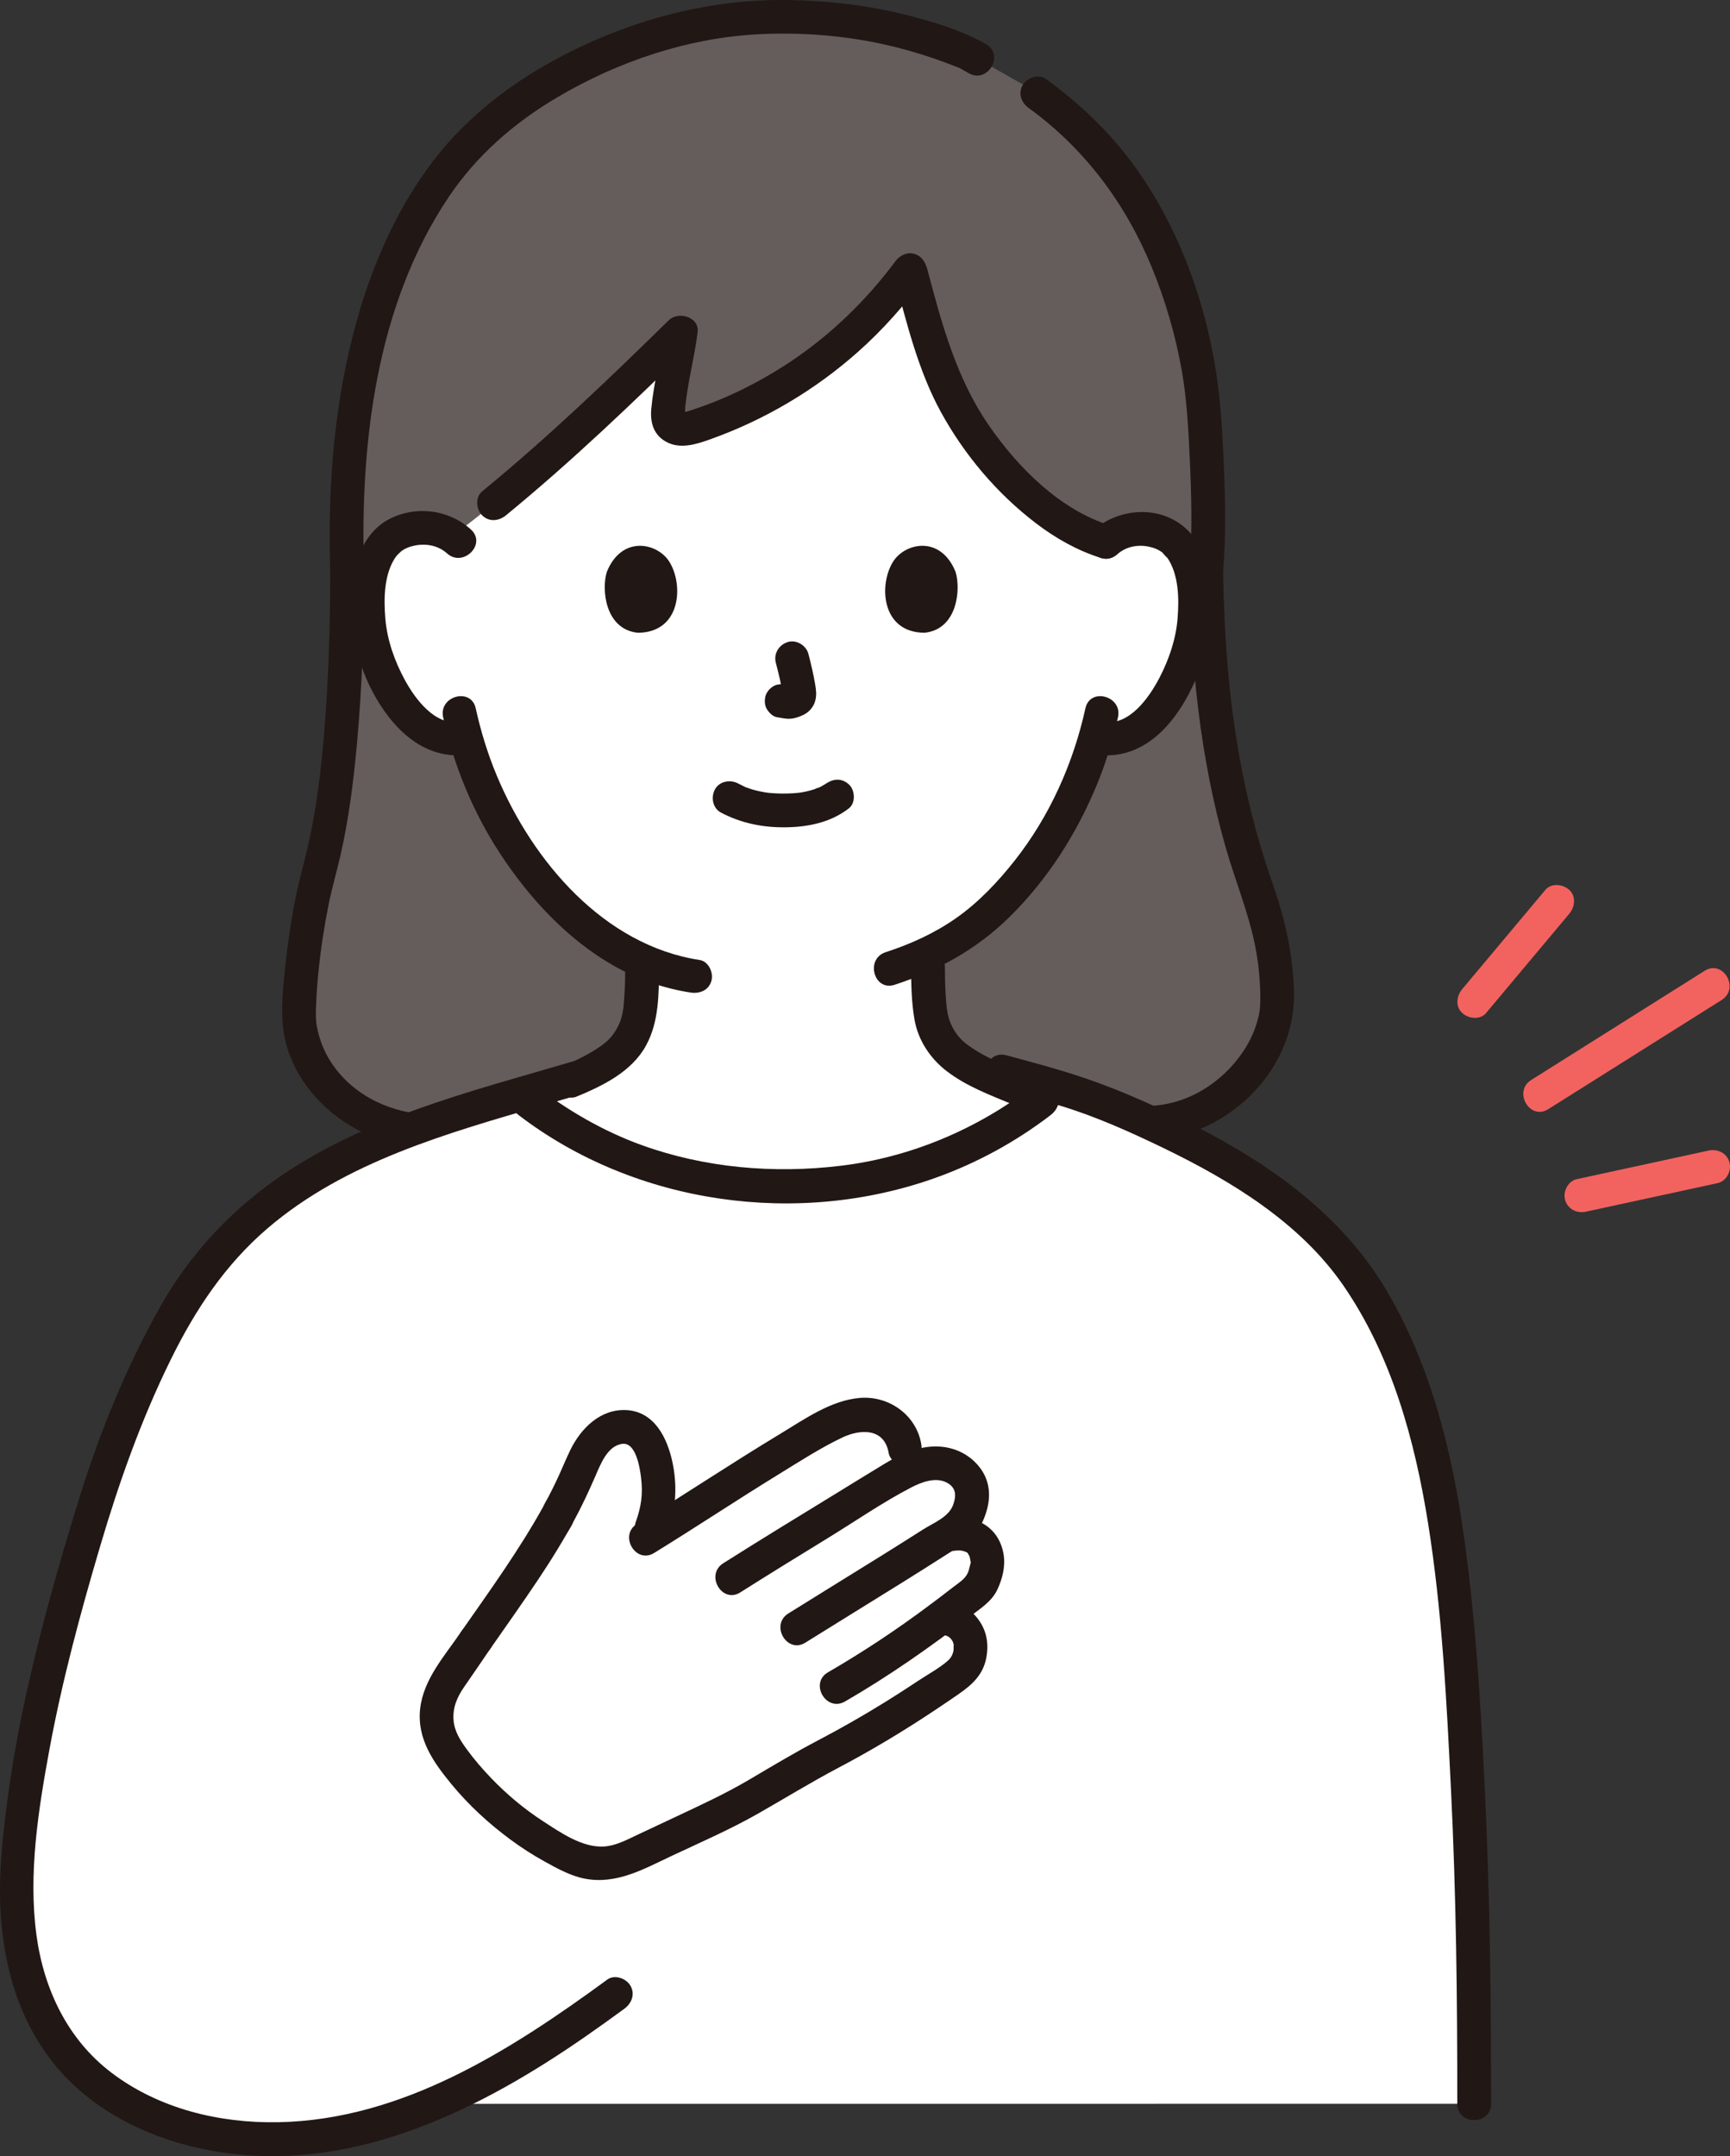 <?xml version="1.0" encoding="UTF-8"?><svg id="b" xmlns="http://www.w3.org/2000/svg" width="245.878" height="306.384" viewBox="0 0 245.878 306.384"><rect x="0" y="0" width="245.878" height="306.384" fill="#333333" stroke="none"/><defs><style>.d{fill:#211715;}.e{fill:#fff;}.f{fill:none;}.g{fill:#211715;}.h{fill:#f2635f;}.i{fill:#645d5c;}</style></defs><g id="c"><path class="i" d="M49.334,81.152c-.973-29.304,6.736-50.555,18.889-62.189,7.325-7.013,23.833-16.568,42.38-16.568,11.312,0,19.276,2.057,26.922,5.157l1.389.787s3.78,2.141,7.596,4.302c2.626,1.802,4.758,3.596,7.858,6.587,9.273,8.947,15.718,25.043,16.745,39.458.296,4.158.977,14.977.322,22.466.329,24.745,4.891,38.596,7.246,45.413,1.888,5.467,2.809,9.836,2.86,15.502.084,9.262-11.427,21.255-24.661,16.509l-94.443,2.266c-12.121.292-20.007-8.627-19.939-16.85.056-5.662,1.382-14.941,2.932-20.512,2.28-8.144,3.909-22.467,3.909-42.328"/><path class="g" d="M46.936,81.151c-.005,7.741-.229,15.489-.885,23.204-.454,5.344-1.079,10.62-2.275,15.857-.572,2.502-1.292,4.958-1.786,7.48-.69,3.519-1.201,7.081-1.553,10.65-.285,2.899-.56,5.849-.047,8.737.461,2.595,1.625,5.119,3.183,7.235,4.409,5.987,11.501,9.043,18.861,8.926,3.086-.049,3.095-4.849,0-4.8-5.577.088-11.113-1.964-14.63-6.438-1.436-1.826-2.303-3.794-2.76-6.064-.087-.433-.121-.776-.143-1.406-.022-.649.004-1.3.03-1.949.059-1.48.176-2.957.324-4.431.322-3.204.803-6.394,1.435-9.552.48-2.397,1.17-4.734,1.713-7.114,1.176-5.147,1.83-10.422,2.317-15.673.76-8.196,1.009-16.436,1.014-24.664.002-3.089-4.798-3.094-4.8,0h0Z"/><path class="g" d="M169.033,81.152c.191,13.177,1.522,26.48,5.146,39.188,1.328,4.657,3.203,9.168,4.181,13.919.39,1.896.621,3.806.718,5.74.074,1.472.095,3.052-.15,4.191-.535,2.483-1.696,4.736-3.364,6.725-4.502,5.367-11.346,7.676-18.049,5.347-2.924-1.016-4.181,3.619-1.276,4.629,6.944,2.412,14.276.763,19.909-3.818,4.947-4.023,7.99-9.997,7.759-16.396-.154-4.261-.918-8.46-2.183-12.528-.637-2.049-1.379-4.065-2.024-6.111-1.5-4.758-2.67-9.614-3.549-14.524-1.557-8.696-2.19-17.534-2.318-26.36-.045-3.086-4.845-3.095-4.8,0h0Z"/><path class="e" d="M150.379,154.545c-11.925,10.116-25.363,13.98-38.862,13.98-13.317,0-26.019-3.61-37.658-12.99-20.061,5.892-38.82,12.309-49.562,32.36-4.281,7.99-8.254,17.5-10.878,26.176-4.929,16.298-9.535,32.873-10.839,49.919-.865,11.313,1.163,23.174,10.09,31.02,6.614,5.814,15.501,8.671,24.303,8.939,8.801.268,16.991-1.719,24.717-5.001,44.686-.004,147.826-.004,147.826-.004.022-22.339-.323-39.508-1.95-61.782-1.359-18.606-3.6-39.163-14.18-55.132-7.78-11.751-22.81-20.082-39.8-26.489-.628-.237-1.817-.607-3.207-.996Z"/><path class="e" d="M89.981,53.775c2.294-2.197,4.559-4.401,6.772-6.574-.361,3.053-1.626,8.274-1.831,11.432-.083,1.27.188,1.709,1.152,2.166.744.271,1.833.121,2.57-.118,12.525-4.073,22.932-11.851,30.692-22.349.888,3.411,1.971,7.262,3.102,10.715,1.01,3.084,2.058,5.849,3.037,7.697,5.163,9.748,13.948,17.949,21.726,20.254,1.472-1.385,3.432-1.896,5.112-1.83,3.727.147,5.304,2.187,5.982,3.383,2.023,3.572,1.912,10.139.529,14.196-.979,2.874-2.583,7.269-6.419,10.411-1.721,1.409-4.321,2.289-6.705,1.623-1.704,5.954-4.816,13.162-10.322,19.863-4.345,5.288-8.483,8.554-13.491,10.894.03,2.728-.05,3.411.16,6.457.098,1.26.196,2.618.663,3.845.619,1.608,1.466,3.009,2.813,4.106,1.619,1.304,3.27,2.216,5.051,3.02l7.151,2.982.606.253c-11.408,8.887-24.084,12.324-36.814,12.324-13.105,0-25.616-3.496-37.105-12.544l6.851-2.45c2.303-.945,4.345-1.966,6.366-3.585,1.347-1.097,2.194-2.498,2.813-4.106.467-1.228.565-2.585.663-3.845.194-2.623.142-3.494.169-5.418-5.418-2.37-10.221-6.395-14.772-11.933-5.48-6.669-8.589-13.84-10.297-19.774-2.322.491-4.79-.385-6.447-1.74-3.876-3.171-5.484-7.594-6.465-10.485-1.386-4.082-1.473-10.681.592-14.261.692-1.2,2.299-3.243,6.076-3.376,1.391-.049,2.969.29,4.316,1.171,8.055-5.981,17.078-14.138,25.706-22.402Z"/><path class="g" d="M211.915,298.944c.012-13.613-.123-27.227-.717-40.829-.571-13.083-1.275-26.243-3.054-39.225-1.693-12.356-4.722-24.812-11.151-35.625-5.871-9.875-15.077-16.843-25.087-22.183-5.87-3.131-12.1-6.015-18.421-8.113-3.439-1.142-6.96-2.066-10.456-3.016-2.985-.812-4.258,3.817-1.276,4.629,3.01.819,6.019,1.65,9.004,2.559,5.037,1.534,9.934,3.734,14.666,6.025,9.557,4.626,19.373,10.595,25.508,19.51,6.863,9.972,10.143,21.944,12.034,33.766,1.998,12.494,2.633,25.248,3.257,37.871.734,14.867.906,29.749.894,44.632-.003,3.089,4.797,3.094,4.8,0h0Z"/><path class="g" d="M86.313,281.296c-13.757,10.064-29.136,19.927-46.752,20.268-8.39.162-17.004-1.918-23.763-7.068-6.214-4.736-9.578-11.868-10.613-19.498-1.186-8.746.266-17.882,1.856-26.482,1.798-9.728,4.384-19.29,7.185-28.771,2.692-9.113,5.831-17.989,10.033-26.527,3.502-7.115,7.722-13.499,13.786-18.69,11.045-9.454,25.565-13.511,39.238-17.492,1.829-.532,3.658-1.064,5.485-1.603,2.956-.872,1.698-5.506-1.276-4.629-14.672,4.329-30.235,8.086-42.834,17.186-6.5,4.695-11.923,10.659-15.863,17.654-4.736,8.408-8.498,17.549-11.372,26.752-3.076,9.848-5.893,19.822-8.032,29.919-1.085,5.122-1.963,10.285-2.596,15.483-.548,4.501-.961,9.04-.73,13.576.423,8.306,2.85,16.534,8.431,22.863,6.047,6.857,15.024,10.585,23.941,11.742,18.596,2.414,36.012-6.343,50.84-16.637,1.837-1.275,3.653-2.582,5.458-3.902,1.045-.764,1.563-2.083.861-3.284-.603-1.031-2.232-1.631-3.284-.861h0Z"/><path class="g" d="M51.734,81.152c-.573-18.094,1.699-37.757,12.03-53.145,3.965-5.906,9.291-10.557,15.492-14.208,8.553-5.036,18.332-8.361,28.276-8.917,5.938-.332,12.004.103,17.819,1.36,2.466.533,4.898,1.218,7.285,2.033,1.213.414,2.407.874,3.603,1.332.101.039.595.297.113.04.152.081.3.17.45.255l.9.51c2.692,1.524,5.113-2.621,2.423-4.145-3.577-2.026-7.718-3.254-11.697-4.236C123.143.726,117.688.109,112.251.01c-11.086-.202-21.973,2.627-31.817,7.665-7.28,3.726-13.82,8.627-18.818,15.135-5.098,6.638-8.548,14.461-10.827,22.481-3.298,11.609-4.237,23.836-3.855,35.861.098,3.081,4.898,3.095,4.8,0h0Z"/><path class="g" d="M173.833,81.152c.422-5.003.314-10.05.102-15.062-.185-4.383-.419-8.776-1.082-13.116-1.593-10.425-5.49-20.979-11.732-29.531-3.452-4.729-7.744-8.798-12.48-12.229-1.05-.761-2.675-.18-3.284.861-.709,1.212-.192,2.521.861,3.284,7.926,5.741,13.735,13.544,17.453,22.558,1.955,4.741,3.397,9.709,4.293,14.758.714,4.024.922,8.114,1.116,12.191.257,5.416.409,10.877-.047,16.286-.109,1.293,1.181,2.4,2.4,2.4,1.389,0,2.291-1.103,2.4-2.4h0Z"/><path class="g" d="M102.468,115.466c2.82,1.489,5.857,2.116,9.045,2.095,3.258-.021,6.532-.669,9.139-2.7.995-.775.875-2.591,0-3.394-1.055-.969-2.332-.827-3.394,0,.731-.57.176-.143-.012-.022-.181.116-.367.223-.558.323-.098.052-.2.098-.299.149-.342.176-.053-.1.108-.036-.107-.043-.645.239-.769.279-.701.225-1.424.382-2.152.491.359-.054-.033,0-.189.016-.211.021-.423.039-.634.052-.509.033-1.02.046-1.53.043-.457-.003-.914-.018-1.37-.049-.209-.014-.419-.031-.627-.052-.037-.004-.792-.119-.288-.031-.679-.119-1.349-.249-2.01-.446-.282-.084-.556-.185-.834-.28-.609-.208.367.188-.182-.071-.345-.163-.685-.332-1.022-.51-1.11-.586-2.66-.318-3.284.861-.586,1.109-.324,2.658.861,3.284h0Z"/><path class="g" d="M110.268,94.191c.393,1.499.77,3.021.996,4.556l-.086-.638c.027.21.038.418.017.629l.086-.638c-.015.098-.036.189-.069.283l.242-.573c-.029.066-.06.122-.1.182l.375-.486c-.047.057-.091.101-.149.147l.486-.375c-.115.074-.237.134-.361.191l.573-.242c-.199.083-.396.144-.608.177l.638-.086c-.192.023-.379.021-.571-.001l.638.086c-.215-.03-.426-.082-.642-.111-.319-.1-.638-.114-.957-.043-.319.014-.617.109-.892.285-.498.291-.973.862-1.103,1.434-.14.614-.11,1.304.242,1.849.312.484.835,1.022,1.434,1.103.496.067.977.193,1.481.215.776.034,1.497-.204,2.189-.522.857-.393,1.527-1.167,1.755-2.091.193-.782.111-1.461-.022-2.245-.248-1.468-.587-2.922-.965-4.362-.318-1.214-1.729-2.072-2.952-1.676-1.25.404-2.018,1.651-1.676,2.952h0Z"/><path class="g" d="M86.241,81.272c-.761,2.472-.265,8.16,4.419,8.644,6.191-.037,6.52-6.913,4.436-10.146-1.706-2.647-6.723-3.748-8.855,1.502Z"/><path class="g" d="M135.815,81.272c.761,2.472.265,8.16-4.419,8.643-6.191-.037-6.52-6.913-4.436-10.146,1.706-2.647,6.723-3.748,8.855,1.503Z"/><path class="g" d="M62.983,101.922c1.51,6.845,4.241,13.489,8.084,19.356,4.122,6.293,9.548,12.196,16.141,15.939,3.388,1.923,7.103,3.235,10.953,3.825,1.28.196,2.581-.324,2.952-1.676.312-1.136-.387-2.755-1.676-2.952-13.596-2.083-23.712-14.005-28.799-26.12-1.306-3.11-2.301-6.355-3.027-9.648-.665-3.015-5.294-1.739-4.629,1.276h0Z"/><path class="g" d="M154.266,100.646c-1.72,7.798-5.053,15.281-10.001,21.575-2.421,3.08-5.195,6.015-8.416,8.268-3.065,2.143-6.436,3.664-9.981,4.82-2.924.953-1.673,5.59,1.276,4.629,6.169-2.011,11.723-5.085,16.362-9.663,5.374-5.303,9.483-11.75,12.362-18.705,1.291-3.12,2.299-6.351,3.027-9.648.664-3.01-3.962-4.296-4.629-1.276h0Z"/><path class="g" d="M81.9,155.845c3.785-1.565,7.884-3.543,9.928-7.296,1.845-3.389,1.812-7.364,1.839-11.128.009-1.297-1.11-2.4-2.4-2.4-1.309,0-2.391,1.098-2.4,2.4-.01,1.327-.033,2.651-.121,3.975-.061.919-.102,1.73-.243,2.451-.081.415-.187.824-.329,1.222-.03.083-.226.552-.1.268-.085.192-.178.381-.274.568-.725,1.407-1.49,2.135-2.85,3.04-1.333.888-3.075,1.754-4.326,2.271-1.197.495-2.05,1.592-1.676,2.952.311,1.132,1.747,2.175,2.952,1.676h0Z"/><path class="g" d="M129.494,137.421c0,2.486.054,5.017.482,7.471.514,2.947,2.254,5.548,4.605,7.34,2.794,2.13,6.06,3.342,9.27,4.681l3.235,1.349c1.197.499,2.64-.539,2.952-1.676.38-1.382-.475-2.451-1.676-2.952-2.377-.991-4.787-1.925-7.138-2.976.711.318-.226-.13-.32-.176-.386-.188-.768-.384-1.145-.591-.764-.42-1.509-.881-2.214-1.396-1.12-.818-1.851-1.761-2.414-3.034-.548-1.237-.645-2.752-.731-4.157-.079-1.294-.107-2.586-.107-3.882,0-3.089-4.8-3.094-4.8,0h0Z"/><path class="e" d="M140.289,222.592c-.26,1.21-.64,2.7-1.62,3.47-1.79,1.39-3.45,2.68-5.07,3.89q-.01,0-.01.01c.63-.1,1.22-.02,1.74.18.3.11.58.26.83.44.17.12.33.25.47.39.09.09.19.19.27.28.16.19.31.38.44.59.4.63.62,1.3.62,1.87.02,1.61-.49,3.25-1.82,4.17-6.94,4.86-13.08,8.66-20.25,12.31-3.64,1.86-7.02,4.2-10.61,6.14-1.83.99-3.7,1.87-5.58,2.75-2.11,1-4.21,1.99-6.32,2.98-1.57.73-3.14,1.47-4.75,2.12-2.25.9-4.75.8-6.95-.2-.46-.21-.91-.42-1.36-.64-.35-.18-.7-.35-1.04-.55-.13-.06-.26-.13-.39-.2-.22-.11-.45-.24-.67-.38-.32-.17-.63-.35-.94-.54-.14-.08-.27-.15-.39-.24-.4-.24-.79-.48-1.17-.74-.05-.03-.09-.06-.14-.09-.43-.28-.85-.57-1.26-.87-.06-.04-.11-.07-.16-.12-.45-.32-.9-.66-1.34-1-.84-.65-1.65-1.33-2.43-2.05-.07-.05-.14-.12-.21-.18-.19-.17-.38-.35-.56-.53-2.27-2.14-4.31-4.52-6.07-7.09-2.05-2.99-1.99-6.94.1-9.91,1.32-1.88,2.66-3.84,3.98-5.8,1.68-2.41,3.36-4.79,5-7.17.39-.57.78-1.14,1.16-1.71.47-.69.93-1.38,1.38-2.07.42-.65.84-1.3,1.25-1.95.01-.01.01-.02.01-.02.39-.62.78-1.25,1.16-1.89.08-.12.15-.25.22-.37.3-.51.6-1.01.89-1.53.21-.37.42-.75.63-1.13v-.01c.19-.34.37-.68.55-1.02.16-.31.32-.62.48-.93.26-.51.52-1.02.76-1.55q.02-.01.01-.02c.36-.73.7-1.46,1.02-2.21.81-1.88,1.58-3.85,3.07-5.25,1.48-1.4,3.93-2.03,5.58-.83.78.58,1.27,1.48,1.64,2.38.77,1.86,1.16,3.87,1.16,5.88,0,.26-.01.53-.02.79-.02.34-.04.68-.09,1.02-.02.17-.04.35-.07.52-.01.13-.03.25-.06.38-.04.26-.1.52-.16.78-.05.24-.11.48-.18.71-.04.17-.09.33-.15.49-.07.21-.14.43-.22.64-.18.5-.39.98-.63,1.46,0,.01-.01.01-.01.02.9-.56,1.81-1.13,2.73-1.72,1-.62,2-1.26,3.01-1.9.84-.54,1.69-1.08,2.54-1.63,1.46-.93,2.92-1.87,4.39-2.8.51-.32,1.02-.64,1.52-.96.44-.28.89-.56,1.33-.84.3-.18.6-.37.9-.55.23-.15.47-.29.71-.44.29-.18.58-.36.88-.54.49-.3.98-.6,1.47-.89,1.02-.62,2.04-1.23,3.07-1.82.5-.3,1.01-.59,1.51-.87,2.64-1.5,5.36-2.99,8.32-2.34.48.11.93.28,1.36.52.11.05.21.11.31.18.13.08.25.17.37.26.06.05.13.1.19.15.44.35.82.77,1.12,1.24.08.12.15.23.22.35.28.49.49,1.01.59,1.56.03.13.05.27.07.41.17,1.36-.24,2.82-1.46,4.1.8-.48,1.62-.92,2.47-1.26.13-.05.25-.1.37-.14.12-.05.24-.09.37-.13.2-.07.4-.13.61-.18.1-.03.21-.06.32-.08.9-.2,1.83-.27,2.78-.12,2.61.4,4.7,2.9,4,5.45-.38,1.38-.84,2.82-2.05,3.6-.58.38-1.16.75-1.73,1.12l.85-.17c1.49-.29,2.84.04,3.77.72,1,.72,1.64,2.64,1.37,3.85Z"/><path class="g" d="M65.554,231.84c-2.31,3.423-5.381,6.744-5.843,10.999s1.887,7.578,4.461,10.702c2.461,2.987,5.312,5.602,8.425,7.897,1.526,1.125,3.123,2.151,4.781,3.069,1.765.977,3.672,2.037,5.665,2.435,4.544.907,8.468-1.363,12.447-3.235,4.102-1.929,8.29-3.743,12.232-5.987,3.816-2.173,7.529-4.46,11.416-6.51,3.763-1.985,7.438-4.135,11.023-6.426,2.024-1.293,4.021-2.63,5.997-3.995,2.003-1.384,3.606-2.811,4.04-5.331.36-2.085-.023-3.965-1.372-5.621-1.263-1.55-3.215-2.48-5.228-2.286-1.29.124-2.4,1.014-2.4,2.4,0,1.202,1.102,2.525,2.4,2.4.954-.092,1.546.269,1.908,1.124-.126-.298.098.436.095.412-.084-.599-.07.558-.071.565-.096.613-.336,1.101-.795,1.511-1.193,1.066-2.791,1.915-4.123,2.802-1.638,1.09-3.292,2.156-4.966,3.191-3.048,1.884-6.161,3.66-9.335,5.322-3.339,1.749-6.545,3.671-9.789,5.587-3.463,2.046-7.11,3.715-10.746,5.425-1.632.768-3.261,1.541-4.898,2.301-1.603.744-3.319,1.714-5.12,1.801-3.046.147-6.125-2.008-8.571-3.594-2.673-1.734-5.118-3.779-7.328-6.073-1.266-1.313-2.463-2.7-3.537-4.175-.929-1.277-1.754-2.555-1.865-4.169-.123-1.791.525-3.249,1.522-4.691,1.246-1.803,2.491-3.607,3.717-5.423,1.732-2.568-2.424-4.972-4.145-2.423h0Z"/><path class="g" d="M130.933,205.194c-.708-4.149-4.604-6.89-8.722-6.552s-7.911,3.048-11.36,5.13c-6.845,4.13-13.496,8.568-20.304,12.757-2.626,1.616-.218,5.77,2.423,4.145,5.982-3.681,11.83-7.576,17.817-11.25,2.9-1.78,5.82-3.673,8.895-5.14,2.671-1.275,6.021-1.34,6.622,2.185.218,1.279,1.792,1.995,2.952,1.676,1.353-.372,1.895-1.67,1.676-2.952h0Z"/><path class="g" d="M105.218,226.275c4.105-2.595,8.239-5.145,12.381-7.68,3.935-2.409,7.812-5.098,11.905-7.228,1.449-.754,3.462-1.521,5.037-.702,1.39.723,1.4,1.895.913,3.202-.643,1.725-2.772,2.52-4.248,3.461-1.922,1.226-3.853,2.44-5.788,3.646-4.451,2.775-8.924,5.515-13.373,8.294-2.614,1.633-.207,5.788,2.423,4.145,4.575-2.859,9.177-5.676,13.754-8.532,2.206-1.377,4.407-2.764,6.595-4.168,1.109-.712,2.361-1.362,3.326-2.267.911-.856,1.459-1.973,1.879-3.133.809-2.238.805-4.595-.626-6.587-1.448-2.015-3.715-3.123-6.183-3.184-2.681-.067-5.225,1.089-7.472,2.444-2.318,1.397-4.616,2.83-6.926,4.242-5.357,3.273-10.711,6.55-16.018,9.904-2.604,1.646-.199,5.802,2.423,4.145h0Z"/><path class="g" d="M135.786,220.34c.459-.075,1.005-.023,1.434.163.317.138.279.123.443.419.234.424.049.002.19.475.006.021.12.729.096.456.049.575.121-.227-.034.389-.074.295-.14.592-.227.883-.347,1.153-1.15,1.577-2.14,2.344-1.132.877-2.272,1.745-3.419,2.603-4.635,3.465-9.444,6.66-14.452,9.561-2.672,1.548-.258,5.698,2.423,4.145,6.208-3.596,12.06-7.681,17.738-12.06,1.473-1.136,3.116-2.125,3.924-3.869.726-1.567,1.162-3.317.863-5.038-.703-4.047-4.315-5.717-8.115-5.098-1.28.208-1.993,1.799-1.676,2.952.374,1.361,1.668,1.885,2.952,1.676h0Z"/><path class="g" d="M69.701,234.263c2.259-3.239,4.546-6.46,6.742-9.743.949-1.418,1.873-2.854,2.761-4.311.458-.751.911-1.505,1.348-2.268.47-.82,1.177-1.767,1.177-2.739l-.328,1.211c1.193-2.169,2.24-4.405,3.225-6.674.721-1.66,1.724-4.342,3.851-4.572,1.936-.21,2.472,3.488,2.635,4.813.293,2.378.009,4.153-.777,6.365-.434,1.221.491,2.627,1.676,2.952,1.328.365,2.517-.45,2.952-1.676,1.12-3.15,1.306-6.562.612-9.83-.736-3.47-2.577-7.223-6.57-7.421-3.655-.181-6.428,2.573-7.928,5.634-.722,1.474-1.317,3.008-2.031,4.487-.352.728-.707,1.452-1.08,2.17-.407.783-1.038,1.639-1.038,2.551l.328-1.211c-3.449,6.234-7.63,12.005-11.7,17.84-.742,1.064-.194,2.666.861,3.284,1.196.699,2.54.205,3.284-.861h0Z"/><path class="d" d="M66.926,75.238c-3.134-2.824-7.726-3.422-11.509-1.527-2.736,1.371-4.298,4.138-4.969,7.029-1.577,6.797.158,14.579,4.163,20.268,2.855,4.056,6.831,6.926,11.978,6.223,1.286-.176,1.987-1.822,1.676-2.952-.381-1.386-1.663-1.852-2.952-1.676-3.562.486-6.339-3.332-7.803-6.033-1.428-2.635-2.493-5.646-2.741-8.642-.241-2.909-.211-6.472,1.574-8.937-.301.416.089-.098.171-.177.077-.075.62-.566.46-.446.604-.454,1.29-.717,2.028-.859,1.604-.308,3.297.015,4.529,1.125,2.29,2.063,5.695-1.321,3.394-3.394h0Z"/><path class="d" d="M127.165,39.528c1.685,6.377,3.349,13.15,6.535,18.976,3.363,6.15,8.022,11.658,13.603,15.901,2.757,2.096,5.802,3.821,9.116,4.862,2.954.928,4.218-3.705,1.276-4.629-7.068-2.22-12.983-8.182-17.108-14.125-4.637-6.68-6.739-14.484-8.794-22.262-.788-2.984-5.42-1.718-4.629,1.276h0Z"/><path class="d" d="M127.222,37.176c-4.121,5.529-9.174,10.425-14.919,14.247-2.883,1.918-5.93,3.586-9.099,4.982-1.571.692-3.185,1.302-4.816,1.835-.348.114-.717.261-1.084.301-.061.007-.511-.038-.525-.006,0-.002.259.033.269.095.033.201.194.772.264.515.097-.359.036-.88.074-1.266.355-3.588,1.321-7.1,1.767-10.68.27-2.167-2.744-3.025-4.097-1.697-8.56,8.404-17.253,16.716-26.534,24.327-1.003.822-.853,2.541,0,3.394.992.992,2.389.824,3.394,0,9.282-7.611,17.974-15.923,26.534-24.327l-4.097-1.697c-.421,3.385-1.441,7.23-1.783,10.836-.182,1.918.257,3.675,2.023,4.697,2.025,1.172,4.372.402,6.397-.323,7.739-2.768,14.857-6.987,20.998-12.45,3.496-3.11,6.584-6.614,9.378-10.362.775-1.04.17-2.681-.861-3.284-1.224-.716-2.507-.181-3.284.861h0Z"/><path class="d" d="M73.734,158.47c16.615,12.706,39.708,15.931,59.367,8.848,5.832-2.101,11.276-5.085,16.199-8.848,1.028-.786,1.573-2.067.861-3.284-.592-1.012-2.248-1.653-3.284-.861-7.998,6.114-17.405,10.132-27.426,11.335-9.495,1.139-19.29.305-28.304-2.962-5.411-1.961-10.426-4.882-14.99-8.372-1.03-.788-2.686-.16-3.284.861-.723,1.235-.172,2.494.861,3.284h0Z"/><path class="g" d="M158.803,78.763c1.207-1.089,2.873-1.407,4.444-1.09.724.146,1.4.41,1.989.864-.131-.101.903,1.046.606.622,1.702,2.423,1.747,5.866,1.524,8.714-.23,2.934-1.229,5.858-2.588,8.459-1.441,2.758-4.224,6.774-7.854,6.267-1.282-.179-2.577.312-2.952,1.676-.309,1.123.384,2.772,1.676,2.952,8.473,1.184,13.389-7.166,15.588-14.137,1.088-3.45,1.24-7.251.718-10.812-.444-3.034-1.636-5.972-4.189-7.807-3.714-2.669-9.04-2.092-12.355.897-2.299,2.073,1.104,5.459,3.394,3.394h0Z"/><path class="f" d="M159.472,217.985c1.486,6.968,8.767,12.379,15.883,12.729-5.384,1.04-10.63,5.815-11.523,11.225-.892,5.41,2.548,12.025,7.313,14.739-5.519-.545-11.898,1.537-14.757,6.29-2.859,4.752-2.437,11.019.631,15.64-5.336-4.454-14.379-3.86-19.212,1.137"/><path class="h" d="M219.637,126.452c-3.939,4.7-7.879,9.4-11.818,14.1-.805.961-1.012,2.465,0,3.394.889.816,2.533,1.027,3.394,0,3.939-4.7,7.879-9.4,11.818-14.1.805-.961,1.012-2.465,0-3.394-.889-.816-2.533-1.027-3.394,0h0Z"/><path class="h" d="M242.847,163.49l-18.73,4.064c-1.267.275-2.006,1.752-1.676,2.952.36,1.309,1.681,1.952,2.952,1.676l18.73-4.064c1.267-.275,2.006-1.752,1.676-2.952-.36-1.309-1.681-1.952-2.952-1.676h0Z"/><path class="h" d="M242.274,137.949c-8.217,5.173-16.434,10.345-24.651,15.518-2.608,1.642-.202,5.797,2.423,4.145,8.217-5.173,16.434-10.345,24.651-15.518,2.608-1.642.202-5.797-2.423-4.145h0Z"/></g></svg>